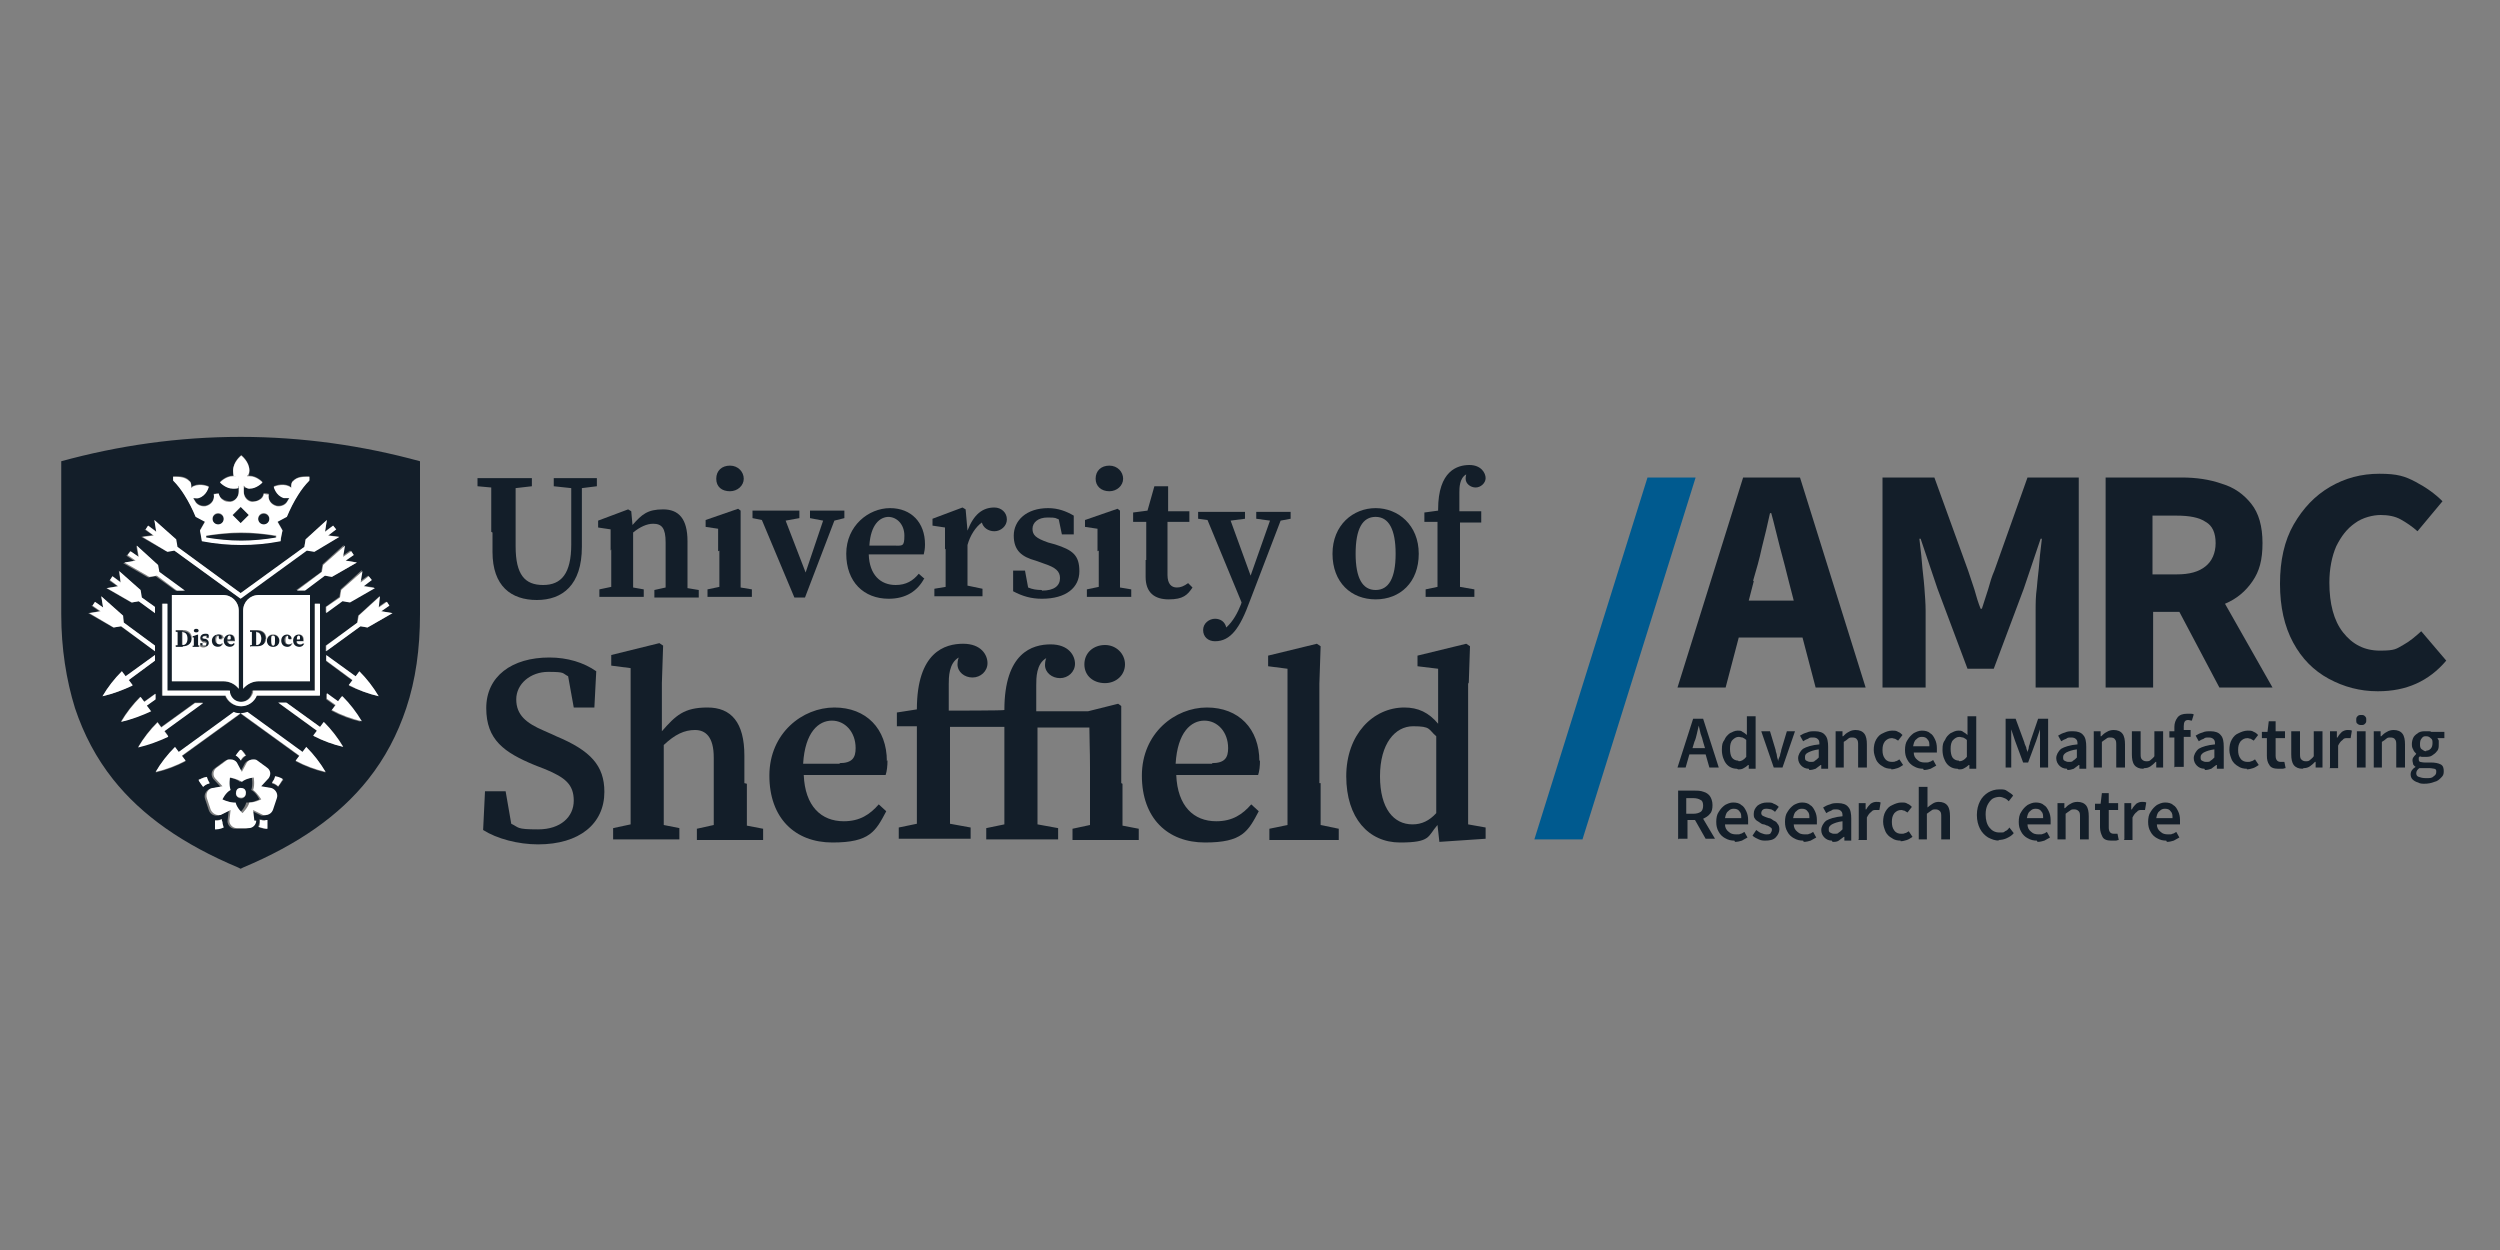 <?xml version="1.0" encoding="UTF-8"?>
<svg id="Layer_1" xmlns="http://www.w3.org/2000/svg" version="1.1" viewBox="0 0 400 200">
  <rect x="0" y="0" width="400" height="200" fill="#808080" stroke="none"/>
  <!-- Generator: Adobe Illustrator 29.0.1, SVG Export Plug-In . SVG Version: 2.1.0 Build 192)  -->
  <defs>
    <style>
      .st0 {
        fill: #fff;
      }

      .st1 {
        fill: #005a8f;
      }

      .st2 {
        fill: #131e29;
      }
    </style>
  </defs>
  <g>
    <path class="st2" d="M268.4,110l10.5-33.6h9.1l10.5,33.6h-8l-2.1-8h-10.2l-2.1,8h-7.7ZM280.6,93l-.8,3.1h7.2l-.8-3.1c-.4-1.7-.9-3.5-1.4-5.4-.5-1.9-.9-3.7-1.4-5.5h-.2c-.4,1.8-.8,3.6-1.3,5.5-.4,1.9-.9,3.6-1.4,5.3Z"/>
    <path class="st2" d="M301.2,110v-33.6h8.3l5.4,14.9c.3,1,.7,2,1,3,.3,1.1.6,2.1,1,3.1h.2c.3-1,.7-2.1,1-3.1.3-1.1.6-2.1,1-3l5.3-14.9h8.2v33.6h-6.9v-12.3c0-1.1,0-2.3.2-3.7.1-1.4.3-2.7.4-4.1s.3-2.6.4-3.7h-.2l-2.7,8-4.8,12.8h-4.2l-4.8-12.8-2.7-8h-.2c.1,1.1.3,2.3.4,3.7s.3,2.7.4,4.1c.1,1.4.2,2.6.2,3.7v12.3s-6.8,0-6.8,0Z"/>
    <path class="st2" d="M336.9,110v-33.6h12.1c2.4,0,4.5.3,6.5,1,2,.6,3.5,1.7,4.7,3.2,1.2,1.5,1.8,3.6,1.8,6.3s-.5,4.5-1.6,6.1c-1.1,1.6-2.5,2.8-4.4,3.6l7.6,13.4h-8.5l-6.4-12.1h-4.2v12.1h-7.6ZM344.4,91.9h3.9c2,0,3.5-.4,4.6-1.3,1-.8,1.6-2.1,1.6-3.7s-.5-2.8-1.6-3.4c-1-.7-2.6-1-4.6-1h-3.9v9.4Z"/>
    <path class="st2" d="M380.4,110.6c-2.8,0-5.4-.7-7.8-2-2.4-1.3-4.3-3.2-5.7-5.8-1.4-2.6-2.1-5.7-2.1-9.4s.7-6.9,2.2-9.5c1.5-2.6,3.4-4.6,5.8-6,2.4-1.4,5-2.1,7.9-2.1s4.1.4,5.8,1.3c1.7.9,3.1,1.9,4.3,3.1l-4,4.8c-.9-.8-1.8-1.4-2.7-1.9-.9-.5-2-.7-3.2-.7s-2.9.4-4.1,1.3c-1.3.9-2.2,2.1-3,3.7-.7,1.6-1.1,3.6-1.1,5.8,0,3.4.7,6.1,2.2,8,1.5,1.9,3.4,2.9,5.9,2.9s2.6-.3,3.7-.9c1.1-.6,2-1.4,2.9-2.2l4,4.7c-2.8,3.3-6.4,4.9-10.9,4.9Z"/>
  </g>
  <g>
    <path class="st2" d="M268.4,122.8l2.5-7.8h1.6l2.5,7.8h-1.5l-.6-2.1h-2.6l-.6,2.1s-1.4,0-1.4,0ZM271.1,118.7l-.3,1h2l-.3-1c-.1-.4-.2-.8-.4-1.3-.1-.4-.2-.9-.3-1.3h0c-.1.4-.2.9-.3,1.3-.1.4-.2.9-.4,1.3Z"/>
    <path class="st2" d="M277.9,123c-.7,0-1.3-.3-1.7-.8-.4-.5-.7-1.3-.7-2.2s.1-1.2.4-1.6c.2-.5.5-.8.9-1.1.4-.2.8-.4,1.2-.4s.6,0,.8.2c.2.1.5.3.7.5v-.9s0-2.1,0-2.1h1.4v8.4h-1.1v-.6h-.1c-.2.2-.5.4-.7.5-.3.2-.6.2-.9.2ZM278.2,121.8c.4,0,.8-.2,1.2-.7v-2.7c-.2-.2-.4-.3-.6-.4-.2,0-.4-.1-.6-.1-.4,0-.7.2-1,.5-.3.3-.4.8-.4,1.4s.1,1.1.3,1.4c.2.3.6.5,1,.5Z"/>
    <path class="st2" d="M283.8,122.8l-2-5.8h1.4l.9,3c0,.3.2.6.2.9,0,.3.2.6.2.9h0c0-.3.2-.6.3-.9,0-.3.2-.6.2-.9l.9-3h1.3l-2,5.8h-1.6Z"/>
    <path class="st2" d="M289.4,123c-.5,0-.9-.2-1.2-.5-.3-.3-.5-.7-.5-1.2s.3-1.1.8-1.5c.5-.3,1.4-.6,2.6-.7,0-.3,0-.6-.2-.8-.2-.2-.4-.3-.8-.3s-.6,0-.8.2c-.3.1-.5.2-.8.4l-.5-.9c.3-.2.7-.4,1.1-.5.4-.2.8-.2,1.3-.2.7,0,1.3.2,1.6.6.4.4.5,1.1.5,1.9v3.5h-1.1v-.6h-.1c-.3.2-.5.4-.8.6-.3.1-.6.2-1,.2ZM289.8,121.9c.2,0,.5,0,.6-.2.2-.1.4-.3.6-.5v-1.3c-.8.1-1.3.3-1.7.5s-.5.4-.5.7,0,.5.2.6c.2.1.4.2.6.2Z"/>
    <path class="st2" d="M293.7,122.8v-5.8h1.1v.8h.1c.3-.3.5-.5.9-.7.3-.2.7-.3,1.1-.3.6,0,1.1.2,1.4.6.3.4.4,1,.4,1.7v3.7h-1.4v-3.5c0-.5,0-.8-.2-1-.1-.2-.4-.3-.7-.3s-.5,0-.7.2-.4.3-.7.5v4.1h-1.4Z"/>
    <path class="st2" d="M302.6,123c-.5,0-1-.1-1.4-.4-.4-.2-.8-.6-1-1-.2-.5-.4-1-.4-1.6s.1-1.2.4-1.7c.3-.5.6-.8,1.1-1,.4-.2.9-.4,1.4-.4s.7,0,1,.2c.3.1.5.3.7.5l-.7.9c-.2-.1-.3-.2-.5-.3-.2,0-.3-.1-.5-.1-.5,0-.8.2-1.1.5-.3.4-.4.8-.4,1.4s.1,1,.4,1.4c.3.4.7.5,1.1.5s.4,0,.6-.1c.2,0,.4-.2.6-.3l.6.9c-.3.2-.6.4-.9.5-.3.1-.7.2-1,.2Z"/>
    <path class="st2" d="M307.7,123c-.5,0-1-.1-1.5-.4-.4-.2-.8-.6-1-1-.3-.5-.4-1-.4-1.6s.1-1.2.4-1.6c.3-.5.6-.8,1-1.1.4-.2.8-.4,1.3-.4s1,.1,1.3.4c.4.2.6.6.8,1,.2.4.3.9.3,1.4s0,.5,0,.7h-3.7c0,.5.2.9.6,1.2.3.3.7.4,1.2.4s.5,0,.7-.1c.2,0,.4-.2.6-.3l.5.9c-.3.2-.6.3-.9.5-.3.1-.7.2-1.1.2ZM306.1,119.4h2.6c0-.5,0-.8-.3-1.1-.2-.3-.5-.4-.9-.4s-.6.1-.9.4c-.3.2-.4.6-.5,1.1Z"/>
    <path class="st2" d="M313.2,123c-.7,0-1.3-.3-1.7-.8-.4-.5-.7-1.3-.7-2.2s.1-1.2.4-1.6c.2-.5.5-.8.9-1.1.4-.2.8-.4,1.2-.4s.6,0,.8.2c.2.1.5.3.7.5v-.9s0-2.1,0-2.1h1.4v8.4h-1.1v-.6h-.1c-.2.2-.5.4-.7.5-.3.2-.6.2-.9.2ZM313.5,121.8c.4,0,.8-.2,1.2-.7v-2.7c-.2-.2-.4-.3-.6-.4-.2,0-.4-.1-.6-.1-.4,0-.7.2-1,.5-.3.3-.4.8-.4,1.4s.1,1.1.3,1.4c.2.3.6.5,1,.5Z"/>
    <path class="st2" d="M320.9,122.8v-7.8h1.6l1.4,3.8c0,.2.2.5.3.8,0,.3.2.5.2.8h0c0-.3.2-.5.2-.8,0-.3.2-.5.2-.8l1.3-3.8h1.6v7.8h-1.3v-3.6c0-.2,0-.5,0-.8,0-.3,0-.6,0-.9,0-.3,0-.6,0-.8h0l-.6,1.8-1.3,3.5h-.8l-1.3-3.5-.6-1.8h0c0,.2,0,.5,0,.8,0,.3,0,.6,0,.9,0,.3,0,.6,0,.8v3.6s-1.2,0-1.2,0Z"/>
    <path class="st2" d="M330.7,123c-.5,0-.9-.2-1.2-.5-.3-.3-.5-.7-.5-1.2s.3-1.1.8-1.5c.5-.3,1.4-.6,2.6-.7,0-.3,0-.6-.2-.8-.2-.2-.4-.3-.8-.3s-.6,0-.8.2c-.3.1-.5.2-.8.4l-.5-.9c.3-.2.7-.4,1.1-.5.4-.2.8-.2,1.3-.2.7,0,1.3.2,1.6.6.4.4.5,1.1.5,1.9v3.5h-1.1v-.6h-.1c-.3.2-.5.4-.8.6-.3.1-.6.2-1,.2ZM331.1,121.9c.2,0,.5,0,.6-.2.2-.1.4-.3.6-.5v-1.3c-.8.1-1.3.3-1.7.5-.3.2-.5.4-.5.7s0,.5.2.6c.2.1.4.2.6.2Z"/>
    <path class="st2" d="M335,122.8v-5.8h1.1v.8h.1c.3-.3.5-.5.9-.7.3-.2.7-.3,1.1-.3.6,0,1.1.2,1.4.6.3.4.4,1,.4,1.7v3.7h-1.4v-3.5c0-.5,0-.8-.2-1-.1-.2-.4-.3-.7-.3s-.5,0-.7.2c-.2.1-.4.3-.7.5v4.1h-1.4Z"/>
    <path class="st2" d="M342.9,123c-.6,0-1.1-.2-1.4-.6-.3-.4-.4-1-.4-1.7v-3.7h1.4v3.5c0,.5,0,.8.2,1s.4.3.7.3.5,0,.7-.2.4-.3.6-.6v-4h1.4v5.8h-1.1v-.9h-.1c-.3.3-.5.5-.8.7-.3.2-.6.3-1,.3Z"/>
    <path class="st2" d="M347.9,122.8v-4.8h-.8v-1h.8v-.7c0-.6.2-1.1.5-1.5.3-.4.8-.6,1.5-.6s.4,0,.6,0c.2,0,.3,0,.5.1l-.3,1c-.2,0-.4-.1-.6-.1-.5,0-.7.3-.7,1v.6h1.1v1.1h-1.1v4.8h-1.4Z"/>
    <path class="st2" d="M352.7,123c-.5,0-.9-.2-1.2-.5-.3-.3-.5-.7-.5-1.2s.3-1.1.8-1.5c.5-.3,1.4-.6,2.6-.7,0-.3,0-.6-.2-.8-.2-.2-.4-.3-.8-.3s-.6,0-.8.2c-.3.1-.5.2-.8.4l-.5-.9c.3-.2.7-.4,1.1-.5.4-.2.8-.2,1.3-.2.7,0,1.3.2,1.6.6.4.4.5,1.1.5,1.9v3.5h-1.1v-.6h-.1c-.3.2-.5.4-.8.6-.3.1-.6.2-1,.2ZM353.1,121.9c.2,0,.5,0,.6-.2.2-.1.4-.3.6-.5v-1.3c-.8.1-1.3.3-1.7.5-.3.2-.5.4-.5.7s0,.5.2.6c.2.1.4.2.6.2Z"/>
    <path class="st2" d="M359.5,123c-.5,0-1-.1-1.4-.4-.4-.2-.8-.6-1-1-.2-.5-.4-1-.4-1.6s.1-1.2.4-1.7c.3-.5.6-.8,1.1-1,.4-.2.9-.4,1.4-.4s.7,0,1,.2c.3.1.5.3.7.5l-.7.9c-.2-.1-.3-.2-.5-.3-.2,0-.3-.1-.5-.1-.5,0-.8.2-1.1.5-.3.4-.4.8-.4,1.4s.1,1,.4,1.4c.3.4.7.5,1.1.5s.4,0,.6-.1c.2,0,.4-.2.6-.3l.6.9c-.3.2-.6.4-.9.5-.3.1-.7.2-1,.2Z"/>
    <path class="st2" d="M364.5,123c-.7,0-1.2-.2-1.4-.6-.3-.4-.4-.9-.4-1.5v-2.8h-.8v-1h.9c0,0,.2-1.7.2-1.7h1.1v1.6h1.5v1.1h-1.5v2.8c0,.7.3,1,.8,1s.2,0,.3,0c.1,0,.2,0,.3,0l.2,1c-.2,0-.3.1-.5.1-.2,0-.4,0-.6,0Z"/>
    <path class="st2" d="M368.4,123c-.6,0-1.1-.2-1.4-.6-.3-.4-.4-1-.4-1.7v-3.7h1.4v3.5c0,.5,0,.8.2,1s.4.3.7.3.5,0,.7-.2.4-.3.6-.6v-4h1.4v5.8h-1.1v-.9h-.1c-.3.3-.5.5-.8.7-.3.2-.6.3-1,.3Z"/>
    <path class="st2" d="M372.8,122.8v-5.8h1.1v1h.1c.2-.4.5-.7.7-.9.3-.2.6-.3.9-.3s.5,0,.7.1l-.2,1.2c-.1,0-.2,0-.3,0s-.2,0-.3,0c-.2,0-.5,0-.7.3-.3.2-.5.5-.7.9v3.6h-1.4Z"/>
    <path class="st2" d="M377.8,116c-.2,0-.4,0-.6-.2-.2-.1-.2-.3-.2-.6s0-.4.2-.6.3-.2.6-.2.4,0,.6.2.2.3.2.6,0,.4-.2.6-.3.2-.6.2ZM377.1,122.8v-5.8h1.4v5.8h-1.4Z"/>
    <path class="st2" d="M379.8,122.8v-5.8h1.1v.8h.1c.3-.3.5-.5.9-.7.3-.2.7-.3,1.1-.3.6,0,1.1.2,1.4.6.3.4.4,1,.4,1.7v3.7h-1.4v-3.5c0-.5,0-.8-.2-1-.1-.2-.4-.3-.7-.3s-.5,0-.7.2-.4.3-.7.5v4.1h-1.4Z"/>
    <path class="st2" d="M388.1,125.4c-.5,0-.9,0-1.2-.2-.4-.1-.7-.3-.9-.5-.2-.2-.3-.5-.3-.8,0-.5.3-.9.8-1.2h0c-.2-.1-.3-.3-.4-.4,0-.2-.1-.4-.1-.6s0-.4.2-.6c.1-.2.3-.3.4-.5h0c-.2-.2-.4-.4-.5-.7-.2-.3-.2-.6-.2-.9s.1-.8.3-1.1c.2-.3.5-.5.8-.7.4-.2.7-.2,1.1-.2s.3,0,.5,0c.1,0,.3,0,.4.1h2.1v1h-1.1c0,.1.2.3.2.4,0,.2,0,.4,0,.6,0,.4,0,.8-.3,1.1-.2.3-.5.5-.8.7s-.7.2-1.1.2-.3,0-.4,0c-.1,0-.3,0-.4-.1,0,0-.2.2-.2.2,0,0,0,.2,0,.3s0,.3.2.4c.1,0,.4.1.7.1h1c.7,0,1.2.1,1.6.3.4.2.5.6.5,1.1s-.1.7-.4,1c-.3.3-.6.6-1.1.7-.5.2-1,.3-1.7.3ZM388.3,124.5c.5,0,.8,0,1.1-.3.3-.2.4-.4.4-.7s0-.4-.3-.5c-.2,0-.4-.1-.8-.1h-.8c-.3,0-.6,0-.8,0-.3.2-.5.5-.5.8s.1.5.4.6c.3.1.6.2,1.1.2ZM388.2,120.1c.3,0,.5-.1.7-.3.2-.2.3-.5.3-.9s0-.6-.3-.8c-.2-.2-.4-.3-.7-.3s-.5,0-.7.3c-.2.2-.3.5-.3.9s0,.7.3.9.4.3.7.3Z"/>
    <path class="st2" d="M268.5,134.3v-7.8h2.6c.5,0,1,0,1.5.2.4.1.8.4,1,.7.2.3.4.8.4,1.4s-.1,1.1-.4,1.4c-.3.4-.7.6-1.1.8l1.9,3.2h-1.5l-1.7-3h-1.2v3h-1.4ZM269.8,130.2h1.1c.5,0,.9-.1,1.2-.3.3-.2.4-.6.4-1s-.1-.8-.4-.9c-.3-.2-.7-.3-1.2-.3h-1.1v2.5Z"/>
    <path class="st2" d="M277.5,134.5c-.5,0-1-.1-1.5-.4-.4-.2-.8-.6-1-1-.3-.5-.4-1-.4-1.6s.1-1.2.4-1.6c.3-.5.6-.8,1-1.1.4-.2.8-.4,1.3-.4s1,.1,1.3.4c.4.2.6.6.8,1,.2.4.3.9.3,1.4s0,.5,0,.7h-3.7c0,.5.2.9.6,1.2.3.3.7.4,1.2.4s.5,0,.7-.1c.2,0,.4-.2.6-.3l.5.9c-.3.2-.6.3-.9.5-.3.1-.7.2-1.1.2ZM276,130.9h2.6c0-.5,0-.8-.3-1.1-.2-.3-.5-.4-.9-.4s-.6.1-.9.4c-.3.2-.4.6-.5,1.1Z"/>
    <path class="st2" d="M282.6,134.5c-.4,0-.8,0-1.2-.2-.4-.2-.7-.3-1-.6l.6-.9c.3.2.5.4.8.5.3.1.5.2.8.2s.6,0,.7-.2.2-.3.2-.5,0-.3-.2-.4c-.1-.1-.3-.2-.5-.3-.2,0-.4-.2-.6-.2-.3,0-.5-.2-.8-.4-.2-.1-.5-.3-.6-.5-.2-.2-.2-.5-.2-.8,0-.5.2-.9.6-1.3.4-.3.9-.5,1.5-.5s.8,0,1.1.2c.3.1.6.3.8.5l-.6.8c-.2-.2-.4-.3-.6-.4-.2,0-.4-.1-.7-.1s-.5,0-.7.2c-.1.1-.2.3-.2.5s.1.4.4.5c.2.1.5.2.8.3.3,0,.5.2.8.4.3.1.5.3.6.5.2.2.3.5.3.9s-.2.9-.6,1.3c-.4.4-1,.5-1.7.5Z"/>
    <path class="st2" d="M288.5,134.5c-.5,0-1-.1-1.5-.4-.4-.2-.8-.6-1-1-.3-.5-.4-1-.4-1.6s.1-1.2.4-1.6c.3-.5.6-.8,1-1.1.4-.2.8-.4,1.3-.4s1,.1,1.3.4c.4.2.6.6.8,1,.2.4.3.9.3,1.4s0,.5,0,.7h-3.7c0,.5.2.9.6,1.2.3.3.7.4,1.2.4s.5,0,.7-.1c.2,0,.4-.2.6-.3l.5.9c-.3.2-.6.3-.9.5-.3.1-.7.2-1.1.2ZM286.9,130.9h2.6c0-.5,0-.8-.3-1.1-.2-.3-.5-.4-.9-.4s-.6.1-.9.4c-.3.2-.4.6-.5,1.1Z"/>
    <path class="st2" d="M293.1,134.5c-.5,0-.9-.2-1.2-.5-.3-.3-.5-.7-.5-1.2s.3-1.1.8-1.5c.5-.3,1.4-.6,2.6-.7,0-.3,0-.6-.2-.8s-.4-.3-.8-.3-.6,0-.8.2c-.3.1-.5.2-.8.4l-.5-.9c.3-.2.7-.4,1.1-.5.4-.2.8-.2,1.3-.2.7,0,1.3.2,1.6.6.4.4.5,1.1.5,1.9v3.5h-1.1v-.6h-.1c-.3.2-.5.4-.8.6-.3.2-.6.2-1,.2ZM293.6,133.4c.2,0,.5,0,.6-.2.2-.1.4-.3.6-.5v-1.3c-.8.1-1.3.3-1.7.5-.3.2-.5.4-.5.7s0,.5.2.6c.2.1.4.2.6.2Z"/>
    <path class="st2" d="M297.4,134.3v-5.8h1.1v1h.1c.2-.4.5-.7.7-.9.3-.2.6-.3.9-.3s.5,0,.7.1l-.2,1.2c-.1,0-.2,0-.3,0s-.2,0-.3,0c-.2,0-.5,0-.7.3-.3.2-.5.5-.7.9v3.6h-1.4Z"/>
    <path class="st2" d="M304.1,134.5c-.5,0-1-.1-1.4-.4-.4-.2-.8-.6-1-1-.2-.5-.4-1-.4-1.6s.1-1.2.4-1.7c.3-.5.6-.8,1.1-1,.4-.2.9-.4,1.4-.4s.7,0,1,.2c.3.1.5.3.7.5l-.7.9c-.2-.1-.3-.2-.5-.3-.2,0-.3-.1-.5-.1-.5,0-.8.2-1.1.5-.3.4-.4.8-.4,1.4s.1,1,.4,1.4c.3.4.7.5,1.1.5s.4,0,.6-.1c.2,0,.4-.2.6-.3l.6.9c-.3.2-.6.4-.9.5-.3.1-.7.2-1,.2Z"/>
    <path class="st2" d="M307,134.3v-8.4h1.4v3.3c.2-.2.5-.4.8-.6.3-.2.6-.3,1-.3.6,0,1.1.2,1.4.6.3.4.4,1,.4,1.7v3.7h-1.4v-3.5c0-.5,0-.8-.2-1s-.4-.3-.7-.3-.5,0-.7.2c-.2.1-.4.3-.7.5v4.1h-1.4Z"/>
    <path class="st2" d="M319.9,134.5c-.7,0-1.2-.2-1.8-.5-.5-.3-1-.8-1.3-1.4-.3-.6-.5-1.3-.5-2.2s.2-1.6.5-2.2c.3-.6.8-1.1,1.3-1.4.5-.3,1.1-.5,1.8-.5s.9,0,1.3.3.7.4.9.7l-.7.9c-.2-.2-.4-.4-.7-.5-.2-.1-.5-.2-.8-.2s-.8.1-1.1.3c-.3.2-.6.6-.8,1-.2.4-.3.9-.3,1.5,0,.9.2,1.6.6,2.1.4.5.9.8,1.6.8s.7,0,.9-.2c.3-.1.5-.3.7-.6l.7.9c-.3.4-.7.6-1.1.8-.4.2-.9.3-1.4.3Z"/>
    <path class="st2" d="M325.9,134.5c-.5,0-1-.1-1.5-.4-.4-.2-.8-.6-1-1-.3-.5-.4-1-.4-1.6s.1-1.2.4-1.6c.3-.5.6-.8,1-1.1.4-.2.8-.4,1.3-.4s1,.1,1.3.4c.4.2.6.6.8,1,.2.4.3.9.3,1.4s0,.5,0,.7h-3.7c0,.5.2.9.6,1.2.3.3.7.4,1.2.4s.5,0,.7-.1c.2,0,.4-.2.6-.3l.5.9c-.3.2-.6.3-.9.5-.3.1-.7.2-1.1.2ZM324.3,130.9h2.6c0-.5,0-.8-.3-1.1-.2-.3-.5-.4-.9-.4s-.6.1-.9.4c-.3.2-.4.6-.5,1.1Z"/>
    <path class="st2" d="M329.2,134.3v-5.8h1.1v.8h.1c.3-.3.5-.5.9-.7.3-.2.7-.3,1.1-.3.6,0,1.1.2,1.4.6.3.4.4,1,.4,1.7v3.7h-1.4v-3.5c0-.5,0-.8-.2-1s-.4-.3-.7-.3-.5,0-.7.2c-.2.1-.4.3-.7.5v4.1h-1.4Z"/>
    <path class="st2" d="M337.8,134.5c-.7,0-1.2-.2-1.4-.6s-.4-.9-.4-1.5v-2.8h-.8v-1h.9c0,0,.2-1.7.2-1.7h1.1v1.6h1.5v1.1h-1.5v2.8c0,.7.3,1,.8,1s.2,0,.3,0,.2,0,.3,0l.2,1c-.2,0-.3.1-.5.1-.2,0-.4,0-.6,0Z"/>
    <path class="st2" d="M339.9,134.3v-5.8h1.1v1h.1c.2-.4.5-.7.7-.9.3-.2.6-.3.9-.3s.5,0,.7.1l-.2,1.2c-.1,0-.2,0-.3,0s-.2,0-.3,0c-.2,0-.5,0-.7.3-.3.2-.5.5-.7.9v3.6h-1.4Z"/>
    <path class="st2" d="M346.6,134.5c-.5,0-1-.1-1.5-.4-.4-.2-.8-.6-1-1-.3-.5-.4-1-.4-1.6s.1-1.2.4-1.6c.3-.5.6-.8,1-1.1.4-.2.8-.4,1.3-.4s1,.1,1.3.4c.4.2.6.6.8,1,.2.4.3.9.3,1.4s0,.5,0,.7h-3.7c0,.5.2.9.6,1.2.3.3.7.4,1.2.4s.5,0,.7-.1c.2,0,.4-.2.6-.3l.5.9c-.3.2-.6.3-.9.5-.3.1-.7.2-1.1.2ZM345,130.9h2.6c0-.5,0-.8-.3-1.1-.2-.3-.5-.4-.9-.4s-.6.1-.9.4c-.3.2-.4.6-.5,1.1Z"/>
  </g>
  <polygon class="st1" points="271.3 76.4 263.6 76.4 245.5 134.3 253.2 134.3 271.3 76.4"/>
  <path class="st2" d="M45.8,103.6c.4,0,.7-.2.8-.5h0s-.2-.2-.2-.2h0c-.1.2-.3.2-.4.2-.3,0-.5-.3-.5-.7s.2-.7.4-.7,0,0,0,0v.2c0,.3.2.4.4.4s.2,0,.3-.2h0c0-.4-.4-.6-.8-.6-.6,0-1.1.4-1.1,1,0,.5.3,1,1,1Z"/>
  <path class="st2" d="M34.8,101.5c-.6,0-1.1.4-1.1,1s.3,1,1,1,.7-.2.8-.5h0s-.2-.2-.2-.2h0c-.1.2-.3.2-.4.2-.3,0-.5-.3-.5-.7s.2-.7.4-.7,0,0,0,0v.2c0,.3.2.4.4.4s.2,0,.3-.2h0s0,0,0,0c0-.3-.3-.6-.8-.6Z"/>
  <path class="st2" d="M33.1,102.2h-.2c-.3-.1-.3-.2-.3-.3,0-.2.2-.2.3-.2s.1,0,.2,0v.3h.4v-.5s0,0,0,0c-.2-.1-.4-.2-.6-.2-.5,0-.8.3-.8.7s.2.5.5.6h.2c.3.1.3.2.3.3s-.1.2-.3.2-.2,0-.3,0v-.4h-.4v.5s0,0,0,0c.2.1.4.2.7.2.6,0,.9-.3.9-.7,0-.3-.2-.5-.5-.6Z"/>
  <path class="st2" d="M38.5,86.6c1.9,0,3.8-.2,5.6-.5,0-.1,0-.2,0-.3-1.9-.4-3.8-.5-5.7-.5s-3.8.2-5.7.5c0,.1,0,.2,0,.3,1.8.3,3.7.5,5.6.5Z"/>
  <path class="st2" d="M58.9,124.7c2.7-3.4,4.7-7.2,6.1-11.4,1.5-4.5,2.2-9.5,2.2-15v-24.5c-9.1-2.5-18.8-3.9-28.7-3.9h0c-10,0-19.6,1.4-28.7,3.9v24.5c0,5.4.8,10.5,2.2,15,1.4,4.2,3.4,8,6.1,11.4,4.6,5.8,11.2,10.4,20,14.1l.4.2h0l.4-.2c8.8-3.7,15.4-8.3,20-14.1ZM42.7,132.4v.2s-.2,0-.2,0c0,0-.6,0-1.2-.3.1-.3.2-.6.2-.9h0c0,0,0-.1,0-.1v-.2s.1,0,.1,0h0s0,0,0,0c.2,0,.4.1.6.1s.2,0,.3,0c0,.6,0,1.2,0,1.2ZM45.2,124.9s-.3.5-.7,1c-.2-.2-.5-.4-.8-.5h0s0,0,0,0h-.2s.1-.2.1-.2h0s0,0,0,0c.2-.3.3-.6.4-.9.6.1,1.1.4,1.1.4h.2c0,0,0,.2,0,.2ZM55,119.5c-1.7-.4-3.3-1-4.8-1.7h0s.6-.8.6-.8l-6.2-4.5h1.3l5.4,3.9.6-.8h0c1.2,1.2,2.3,2.6,3.1,4h0s0,0,0,0ZM36.6,110.5v.3c.3.9,1,1.5,1.9,1.5s1.6-.6,1.8-1.5v-.3h10v-13.9s.8,0,.8,0v14.7h-10.1c-.4,1-1.4,1.7-2.5,1.7s-2.1-.7-2.5-1.7h-10.1v-14.7h.8v13.9s9.9,0,9.9,0ZM27.5,109v-13.8h8.2c1.4,0,2.5,1.1,2.5,2.5v12.5c-.6-.7-1.5-1.2-2.5-1.2h-8.2ZM38.9,110.2v-12.5c0-1.4,1.1-2.5,2.5-2.5h8.2v13.8h-8.2c-1,0-1.9.4-2.5,1.2ZM57.8,115.5c-1.7-.4-3.3-1-4.8-1.8h0s.6-.8.6-.8l-1.4-1v-.9l1.8,1.3.6-.8h0c1.2,1.2,2.3,2.6,3.1,4h0s0,0,0,0ZM60.6,111.4c-1.7-.4-3.3-1-4.8-1.7h0s.6-.8.6-.8l-4.2-3.1v-.9l4.7,3.4.6-.8h0c1.2,1.2,2.3,2.6,3.1,4h0s0,0,0,0ZM61.9,96.3l.4.6-1.3.9,1.8.3-4,2.3-1.2-.2-5.5,4v-.9l5-3.6.2-1.2,3.4-3.1-.3,1.8,1.3-.9ZM59,92.2l.4.6-1.3.9,1.8.3-4,2.3-1.2-.2-2.6,1.9v-.9l2.2-1.6.2-1.2,3.4-3.1-.3,1.8,1.3-.9ZM56.2,88.2l.4.6-1.3.9,1.8.3-4,2.3-1.2-.2-3.2,2.3h-1.3l4-2.9.2-1.2,3.4-3.1-.3,1.8,1.3-.9ZM27.7,76.2s.2,0,.4,0c0,0,0,0,0,0,.6,0,1.6,0,2.2.7.3.2.3.6.3.9,0,0,0,0,0,0,0,0,0,0,0,0,0,0,0,0,0,0,0,0,0,0,0,0h0c0,0,0,.1,0,.2,0-.1.2-.2.4-.3,1.1-.5,2.4.1,2.4.1,0,0-.3,1.4-1.6,1.8-.3,0-.6,0-.9,0l.3.5c.3.6,1,.9,1.7.8.9-.2,1.5-1,1.3-1.9h.4c0,0,.4-.1.4-.1,0,.4.3.8.7,1,.4.2.8.3,1.2.3.8-.1,1.3-.8,1.3-1.6v-1c-.2.2-.5.5-.9.5-1.2,0-2.1-1-2.1-1,0,0,.9-1,2.1-1s.3,0,.4,0c-.2-.2-.4-.5-.4-.9,0-1.4,1.3-2.4,1.3-2.4,0,0,1.3,1,1.3,2.4s-.2.7-.4.9c.1,0,.3,0,.4,0,1.2,0,2.1,1,2.1,1,0,0-.9,1-2.1,1s-.7-.2-.9-.5v1c0,.8.6,1.5,1.3,1.6.4,0,.9,0,1.2-.3.4-.2.6-.6.7-1h.4c0,0,.4.1.4.1-.2.9.4,1.7,1.3,1.9.7.1,1.4-.2,1.7-.8l.3-.5c-.3,0-.6.1-.9,0-1.3-.4-1.6-1.8-1.6-1.8,0,0,1.2-.6,2.4-.1.1,0,.3.2.4.3,0,0,0-.1,0-.2h0s0,0,0,0c0,0,0,0,0,0,0,0,0,0,0,0,0,0,0,0,0,0,0-.3,0-.7.3-.9.7-.7,1.7-.7,2.2-.7h0c.2,0,.4,0,.4,0,0,0,0,.3,0,.6-.7.7-1.3,1.5-1.8,2.3-.7,1.1-1.3,2.3-1.8,3.5l-1.5.8.8,1.4c-.1.6-.2,1.2-.3,1.7h0s0,0,0,0c-2.1.4-4.2.6-6.3.6h0c-2.1,0-4.2-.2-6.3-.6,0,0,0,0,0,0h0c0-.6-.2-1.2-.3-1.7l.8-1.4-1.5-.8c-.5-1.2-1.1-2.4-1.8-3.5-.5-.8-1.1-1.6-1.8-2.3,0-.4,0-.6,0-.6ZM23.3,84.7l.4-.6,1.3.9-.3-1.8,3.4,3.1.2,1.2,10.2,7.4,10.2-7.4.2-1.2,3.4-3.1-.3,1.8,1.3-.9.4.6-1.3.9,1.8.3-4,2.3-1.2-.2-10.6,7.7-10.6-7.7-1.2.2-4-2.3,1.8-.3-1.3-.9ZM20.4,88.8l.4-.6,1.3.9-.3-1.8,3.4,3.1.2,1.2,4,2.9h-1.3l-3.2-2.3-1.2.2-4-2.3,1.8-.3-1.3-.9ZM17.6,92.8l.4-.6,1.3.9-.3-1.8,3.4,3.1.2,1.2,2.2,1.6v.9l-2.6-1.9-1.2.2-4-2.3,1.8-.3-1.3-.9ZM14.8,96.9l.4-.6,1.3.9-.3-1.8,3.4,3.1.2,1.2,5,3.6v.9l-5.5-4-1.2.2-4-2.3,1.8-.3-1.3-.9ZM16.4,111.4h0s0,0,0,0c.9-1.5,1.9-2.8,3.1-4h0s.6.8.6.8l4.7-3.4v.9l-4.2,3.1.6.8h0c-1.5.8-3.1,1.4-4.8,1.8ZM19.3,115.5h0s0,0,0,0c.9-1.5,1.9-2.8,3.1-4h0s.6.8.6.8l1.8-1.3v.9l-1.4,1,.6.8h0c-1.5.8-3.1,1.4-4.8,1.8ZM22.1,119.5h0c.9-1.5,1.9-2.8,3.1-4h0s.6.8.6.8l5.4-3.9h1.3l-6.2,4.5.6.8h0c-1.5.8-3.1,1.4-4.8,1.8h0ZM29.7,121.8c-1.5.8-3.1,1.4-4.8,1.8h0s0,0,0,0c.9-1.5,1.9-2.8,3.1-4h0s.6.8.6.8l8.8-6.4c.3.1.7.2,1.1.2s.7,0,1.1-.2l8.8,6.4.6-.8h0c1.2,1.2,2.3,2.6,3.1,4h0s0,0,0,0c-1.7-.4-3.3-1-4.8-1.8h0s.6-.8.6-.8l-9.4-6.8-9.4,6.8.6.8h0ZM39.4,120.9c-.3.1-.5.4-.7.6h0s0,0,0,0v.2c0,0-.2-.2-.2-.2h0s0,0,0,0c-.2-.3-.4-.5-.7-.6.3-.5.7-.9.7-.9h.1c0-.1.1,0,.1,0,0,0,.4.4.7.9ZM31.9,124.9v-.2c0,0,0,0,0,0,0,0,.5-.3,1.1-.4,0,.3.2.6.4.9h0s0,0,0,0h.1c0,.1-.2.2-.2.2h0s0,0,0,0c-.3.1-.6.3-.8.5-.4-.5-.6-1-.7-1ZM34.6,132.6h-.2s0-.2,0-.2c0,0,0-.6,0-1.2.1,0,.2,0,.3,0,.2,0,.4,0,.6-.1h0s0,0,0,0h.2c0,0,0,.1,0,.1h0c0,.4,0,.8.2,1-.6.2-1.1.3-1.2.3ZM37.6,132.6c-.7,0-1.2-.6-1.2-1.2l.2-1.7-1.6.8c-.1,0-.3,0-.4,0-.5,0-1-.3-1.2-.9-.1-.4-.5-1.4-.6-1.8-.2-.6.1-1.3.8-1.6l1.7-.3-1.2-1.3c-.4-.6-.3-1.3.3-1.7.3-.2,1.2-.9,1.5-1.1.2-.2.5-.2.7-.2.4,0,.8.2,1,.5l.8,1.5.8-1.5c.2-.3.6-.5,1-.5s.5,0,.7.2c.3.2,1.2.9,1.5,1.1.6.4.7,1.2.3,1.7l-1.2,1.3,1.7.3c.6.2,1,.9.8,1.6-.1.4-.5,1.4-.6,1.8-.2.5-.7.9-1.2.9s-.3,0-.4,0l-1.6-.8.2,1.7c0,.7-.6,1.2-1.2,1.2h-1.9Z"/>
  <path class="st2" d="M47.8,103.6c.4,0,.7-.2.8-.5h0s-.2-.2-.2-.2h0c-.1.2-.3.2-.5.2-.3,0-.5-.2-.5-.5h1.1c0,0,0-.2,0-.2,0-.5-.3-.9-.8-.9s-1,.4-1,1c0,.6.4,1,1,1ZM47.8,101.7c.1,0,.2.1.2.4s0,.2-.2.2h-.3c0-.4.1-.6.3-.6Z"/>
  <path class="st2" d="M39.7,128.4c.8,0,1.8-.5,1.8-.5,0,0-.5-1.1-1.3-1.5.3-.8.1-2,.1-2,0,0-1.2.2-1.9.7-.7-.6-1.9-.7-1.9-.7,0,0-.2,1.2.1,2-.7.5-1.3,1.5-1.3,1.5,0,0,1,.5,1.8.5s0,0,.1,0c.2.8,1.1,1.7,1.1,1.7,0,0,.9-.8,1.1-1.7,0,0,0,0,.1,0ZM39.3,127.2c-.1.4-.6.7-1,.5-.4-.1-.7-.6-.5-1,.1-.4.6-.7,1-.5.4.1.7.6.5,1Z"/>
  <path class="st2" d="M37.5,102.6c0,0,0-.1,0-.2,0-.5-.3-.9-.8-.9s-1,.4-1,1,.4,1,1,1,.7-.2.8-.5h0s-.2-.2-.2-.2h0c-.1.2-.3.2-.5.2-.3,0-.5-.2-.5-.5h1.1ZM36.7,102.3h-.3c0-.4.1-.6.3-.6s.2.1.2.4c0,.2,0,.2-.2.2Z"/>
  <path class="st2" d="M42.5,102.2c0-.8-.5-1.3-1.4-1.3h-1.2v.3h.3c0,.3,0,.7,0,1h0c0,.5,0,.8,0,1.1h-.3v.3h1.1c.9,0,1.4-.5,1.4-1.3ZM41.1,103.2h-.1c0-.3,0-.6,0-1h0c0-.5,0-.8,0-1.1h.1c.4,0,.7.4.7,1,0,.6-.3,1-.7,1Z"/>
  <path class="st2" d="M31.4,101.2c.2,0,.4-.1.4-.3s-.2-.3-.4-.3-.4.1-.4.3c0,.2.2.3.4.3Z"/>
  <path class="st2" d="M42.2,84c.5,0,.9-.4.9-.9s-.4-.9-.9-.9-.9.4-.9.9c0,.5.4.9.9.9Z"/>
  <path class="st2" d="M43.7,103.6c.6,0,1-.4,1-1s-.4-1-1-1-1,.4-1,1c0,.6.4,1,1,1ZM43.7,101.7c.2,0,.3.3.3.8s0,.8-.3.8-.3,0-.3-.8,0-.8.3-.8Z"/>
  <path class="st2" d="M29.3,100.9h-1.2v.3h.3c0,.3,0,.7,0,1h0c0,.5,0,.8,0,1.1h-.3v.3h1.1c.9,0,1.4-.5,1.4-1.3,0-.8-.5-1.3-1.4-1.3ZM29.2,103.2h-.1c0-.3,0-.6,0-1h0c0-.5,0-.8,0-1.1h.1c.4,0,.7.4.7,1,0,.6-.3,1-.7,1Z"/>
  <rect class="st2" x="37.6" y="81.5" width="1.9" height="1.9" transform="translate(-47 51.4) rotate(-45)"/>
  <path class="st2" d="M31.7,102.6v-1.1s0,0,0,0l-.9.3v.2h.2c0,.2,0,.3,0,.5v.2c0,.2,0,.4,0,.6h-.2v.3h1.1v-.2h-.2c0-.2,0-.5,0-.6Z"/>
  <path class="st2" d="M34.9,84c.5,0,.9-.4.9-.9s-.4-.9-.9-.9-.9.4-.9.9c0,.5.4.9.9.9Z"/>
  <path class="st0" d="M24.1,113.7l-.6-.8,1.4-1v-.9l-1.8,1.3-.6-.8h0c-1.2,1.2-2.3,2.6-3.1,4h0s0,0,0,0c1.7-.4,3.3-1,4.8-1.7h0Z"/>
  <polygon class="st0" points="51.7 90.4 51.5 91.5 47.5 94.5 48.8 94.5 52 92.1 53.1 92.3 57.1 90 55.3 89.7 56.6 88.8 56.2 88.2 54.9 89.1 55.2 87.3 51.7 90.4"/>
  <path class="st0" d="M38.5,114.1h0c-.4,0-.7,0-1.1-.2l-8.8,6.4-.6-.8h0c-1.2,1.2-2.3,2.6-3.1,4h0s0,0,0,0c1.7-.4,3.3-1,4.8-1.8h0s-.6-.8-.6-.8l9.4-6.8Z"/>
  <polygon class="st0" points="57.4 98.5 57.2 99.6 52.2 103.3 52.2 104.2 57.7 100.2 58.8 100.4 62.8 98.1 61 97.8 62.3 96.9 61.9 96.3 60.6 97.2 60.8 95.4 57.4 98.5"/>
  <path class="st0" d="M26.9,117.8l-.6-.8,6.2-4.5h-1.3l-5.4,3.9-.6-.8h0c-1.2,1.2-2.3,2.6-3.1,4h0s0,0,0,0c1.7-.4,3.3-1,4.8-1.7h0Z"/>
  <polygon class="st0" points="54.6 94.4 54.4 95.6 52.2 97.1 52.2 98.1 54.8 96.2 56 96.4 60 94.1 58.2 93.8 59.5 92.8 59 92.2 57.7 93.2 58 91.4 54.6 94.4"/>
  <path class="st0" d="M29.5,79.2c.7,1.1,1.3,2.3,1.8,3.5l1.5.8-.8,1.4c.1.6.2,1.2.3,1.7h0s0,0,0,0c2.1.4,4.2.6,6.3.6h0c2.1,0,4.2-.2,6.3-.6,0,0,0,0,0,0h0c0-.6.2-1.2.3-1.7l-.8-1.4,1.5-.8c.5-1.2,1.1-2.4,1.8-3.5.5-.8,1.1-1.6,1.8-2.3,0-.4,0-.6,0-.6,0,0-.2,0-.4,0h0c-.6,0-1.6,0-2.2.7-.3.2-.3.6-.3.9,0,0,0,0,0,0,0,0,0,0,0,0,0,0,0,0,0,0,0,0,0,0,0,0h0c0,0,0,.1,0,.2,0-.1-.2-.2-.4-.3-1.1-.5-2.4.1-2.4.1,0,0,.3,1.4,1.6,1.8.3,0,.6,0,.9,0l-.3.5c-.3.6-1,.9-1.7.8-.9-.2-1.5-1-1.3-1.9h-.4c0,0-.4-.1-.4-.1,0,.4-.3.8-.7,1-.4.2-.8.3-1.2.3-.8-.1-1.3-.8-1.3-1.6v-1c.2.2.5.5.9.5,1.2,0,2.1-1,2.1-1,0,0-.9-1-2.1-1s-.3,0-.4,0c.2-.2.4-.5.4-.9,0-1.4-1.3-2.4-1.3-2.4,0,0-1.3,1-1.3,2.4s.2.7.4.9c-.1,0-.3,0-.4,0-1.2,0-2.1,1-2.1,1,0,0,.9,1,2.1,1s.7-.2.9-.5v1c0,.8-.6,1.5-1.3,1.6-.4,0-.9,0-1.2-.3-.4-.2-.6-.6-.7-1h-.4c0,0-.4.1-.4.1.2.9-.4,1.7-1.3,1.9-.7.1-1.4-.2-1.7-.8l-.3-.5c.3,0,.6.1.9,0,1.3-.4,1.6-1.8,1.6-1.8,0,0-1.2-.6-2.4-.1-.1,0-.3.2-.4.3,0,0,0-.1,0-.2h0s0,0,0,0c0,0,0,0,0,0,0,0,0,0,0,0,0,0,0,0,0,0,0-.3,0-.7-.3-.9-.7-.7-1.7-.7-2.2-.7,0,0,0,0,0,0-.2,0-.4,0-.4,0,0,0,0,.3,0,.6.7.7,1.3,1.5,1.8,2.3ZM42.2,82.1c.5,0,.9.4.9.9s-.4.9-.9.9-.9-.4-.9-.9c0-.5.4-.9.9-.9ZM38.5,81.1l1.3,1.3-1.3,1.3-1.3-1.3,1.3-1.3ZM34.9,82.1c.5,0,.9.4.9.9s-.4.9-.9.9-.9-.4-.9-.9c0-.5.4-.9.9-.9ZM38.5,85.2c1.9,0,3.8.2,5.7.5,0,.1,0,.2,0,.3-1.8.3-3.7.5-5.6.5s-3.8-.2-5.6-.5c0-.1,0-.2,0-.3,1.9-.3,3.8-.5,5.7-.5Z"/>
  <polygon class="st0" points="26.8 88.3 27.9 88.1 38.5 95.8 49.1 88.1 50.3 88.3 54.3 85.9 52.5 85.7 53.8 84.7 53.3 84.1 52 85.1 52.3 83.2 48.9 86.3 48.7 87.5 38.5 94.9 28.4 87.5 28.2 86.3 24.7 83.2 25 85.1 23.7 84.1 23.3 84.7 24.6 85.7 22.8 85.9 26.8 88.3"/>
  <path class="st0" d="M26,96.6v14.7h10.1c.4,1,1.4,1.7,2.5,1.7s2.1-.7,2.5-1.7h10.1v-14.7h-.8v13.9s-9.9,0-9.9,0v.3c-.3.9-1,1.5-1.9,1.5s-1.6-.6-1.8-1.5v-.3h-10v-13.9s-.8,0-.8,0Z"/>
  <path class="st0" d="M54.7,111.4h0s-.6.8-.6.8l-1.8-1.3v.9l1.4,1-.6.8h0c1.5.8,3.1,1.4,4.8,1.8h0s0,0,0,0c-.9-1.5-1.9-2.8-3.1-4Z"/>
  <polygon class="st0" points="23.9 92.3 25.1 92.1 28.3 94.5 29.6 94.5 25.5 91.5 25.3 90.4 21.9 87.3 22.2 89.1 20.9 88.2 20.4 88.8 21.7 89.7 19.9 90 23.9 92.3"/>
  <polygon class="st0" points="21.1 96.4 22.2 96.2 24.8 98.1 24.8 97.1 22.7 95.6 22.5 94.4 19.1 91.4 19.3 93.2 18 92.2 17.6 92.8 18.9 93.8 17.1 94.1 21.1 96.4"/>
  <path class="st0" d="M51.8,115.5h0s-.6.8-.6.8l-5.4-3.9h-1.3l6.2,4.5-.6.8h0c1.5.8,3.1,1.4,4.8,1.8h0s0,0,0,0c-.9-1.5-1.9-2.8-3.1-4Z"/>
  <polygon class="st0" points="18.2 100.4 19.4 100.2 24.8 104.2 24.8 103.3 19.8 99.6 19.7 98.5 16.2 95.4 16.5 97.2 15.2 96.3 14.8 96.9 16.1 97.8 14.3 98.1 18.2 100.4"/>
  <path class="st0" d="M38.5,114.1l9.4,6.8-.6.8h0c1.5.8,3.1,1.4,4.8,1.8h0s0,0,0,0c-.9-1.5-1.9-2.8-3.1-4h0s-.6.8-.6.8l-8.8-6.4c-.3.1-.7.2-1.1.2,0,0,0,0,0,0h0Z"/>
  <polygon class="st0" points="38.5 114.1 38.5 114.1 38.5 114.1 38.5 114.1 38.5 114.1"/>
  <path class="st0" d="M21.2,109.6l-.6-.8,4.2-3.1v-.9l-4.7,3.4-.6-.8h0c-1.2,1.2-2.3,2.6-3.1,4h0s0,0,0,0c1.7-.4,3.3-1,4.8-1.7h0Z"/>
  <path class="st0" d="M57.5,107.4h0s-.6.8-.6.8l-4.7-3.4v.9l4.2,3.1-.6.8h0c1.5.8,3.1,1.4,4.8,1.8h0s0,0,0,0c-.9-1.5-1.9-2.8-3.1-4Z"/>
  <path class="st0" d="M40.7,131.3l-.2-1.7,1.6.8c.1,0,.3,0,.4,0,.5,0,1-.3,1.2-.9.1-.4.5-1.4.6-1.8.2-.6-.1-1.3-.8-1.6l-1.7-.3,1.2-1.3c.4-.6.3-1.3-.3-1.7-.3-.2-1.2-.9-1.5-1.1-.2-.2-.5-.2-.7-.2-.4,0-.8.2-1,.5l-.8,1.5-.8-1.5c-.2-.3-.6-.5-1-.5s-.5,0-.7.2c-.3.2-1.2.9-1.5,1.1-.6.4-.7,1.2-.3,1.7l1.2,1.3-1.7.3c-.7.2-1,.9-.8,1.6.1.4.5,1.4.6,1.8.2.5.7.9,1.2.9s.3,0,.4,0l1.6-.8-.2,1.7c0,.7.6,1.2,1.2,1.2h1.9c.7,0,1.2-.6,1.2-1.2ZM37.5,128.4s0,0-.1,0c-.8,0-1.8-.5-1.8-.5,0,0,.5-1.1,1.3-1.5-.3-.8-.1-2-.1-2,0,0,1.2.2,1.9.7.7-.6,1.9-.7,1.9-.7,0,0,.2,1.2-.1,2,.7.5,1.3,1.5,1.3,1.5,0,0-1,.5-1.8.5s0,0-.1,0c-.2.8-1.1,1.7-1.1,1.7,0,0-.9-.8-1.1-1.7Z"/>
  <path class="st0" d="M38.8,126.1c-.4-.1-.9,0-1,.5-.1.4,0,.9.5,1,.4.1.9,0,1-.5.1-.4,0-.9-.5-1Z"/>
  <path class="st0" d="M33.4,125.4h0s.2,0,.2,0h-.1c0-.1,0-.2,0-.2h0c-.2-.3-.3-.6-.4-.9-.6.1-1.1.4-1.1.4h-.2c0,0,0,.2,0,.2,0,0,.3.5.7,1,.2-.2.5-.4.8-.5h0Z"/>
  <path class="st0" d="M38.4,120s-.4.4-.7.9c.3.1.5.4.7.6h0s0,0,0,0v.2c0,0,.2-.2.2-.2h0s0,0,0,0c.2-.3.4-.5.7-.6-.3-.5-.7-.9-.7-.9h-.1c0-.1-.1,0-.1,0Z"/>
  <path class="st0" d="M44,124.2c0,.3-.2.6-.4.9h0s0,0,0,0h-.1c0,.1.2.2.2.2h0s0,0,0,0c.3.1.6.3.8.5.4-.5.6-1,.7-1v-.2c0,0,0,0,0,0,0,0-.5-.3-1.1-.4Z"/>
  <path class="st0" d="M42.4,131.3c-.2,0-.4,0-.6-.1h0s0,0,0,0h-.2c0,0,0,.1,0,.1h0c0,.4,0,.8-.2,1,.6.2,1.1.3,1.2.3h.2s0-.2,0-.2c0,0,0-.6,0-1.2-.1,0-.2,0-.3,0Z"/>
  <path class="st0" d="M35.5,131.3h0c0,0,0-.2,0-.2h-.2c0,0,0,.1,0,.1h0c-.2,0-.4.1-.6.1s-.2,0-.3,0c0,.6,0,1.2,0,1.2v.2s.2,0,.2,0c0,0,.6,0,1.2-.3-.1-.3-.2-.6-.2-.9,0,0,0,0,0,0Z"/>
  <path class="st0" d="M36.7,101.7c-.2,0-.3.2-.3.6h.3c.2,0,.2,0,.2-.2,0-.2,0-.4-.2-.4Z"/>
  <path class="st0" d="M29.3,101.1h-.1c0,.3,0,.6,0,1h0c0,.5,0,.8,0,1.1h.1c.4,0,.7-.4.7-1,0-.7-.3-1-.7-1Z"/>
  <path class="st0" d="M38.2,97.7c0-1.4-1.1-2.5-2.5-2.5h-8.2v13.8h8.2c1,0,1.9.4,2.5,1.2v-12.5ZM31.4,100.6c.2,0,.4.1.4.3s-.2.3-.4.3-.4-.1-.4-.3c0-.2.2-.3.4-.3ZM29.2,103.5h-1.1v-.3h.3c0-.3,0-.7,0-1h0c0-.4,0-.8,0-1.1h-.3v-.3h1.2c.8,0,1.4.5,1.4,1.3,0,.8-.6,1.3-1.4,1.3ZM31.9,103.5h-1.1v-.2h.2c0-.2,0-.5,0-.6v-.2c0-.2,0-.3,0-.5h-.2v-.2l.9-.3h0c0,0,0,.6,0,.6v.5c0,.2,0,.4,0,.6h.2v.3h0ZM32.7,103.6c-.3,0-.5,0-.7-.2h0s0-.5,0-.5h.4v.4c.2,0,.2,0,.3,0,.2,0,.3,0,.3-.2s0-.2-.3-.3h-.2c-.3-.2-.5-.4-.5-.7s.3-.7.8-.7.4,0,.6.2h0s0,.5,0,.5h-.4v-.3c-.1,0-.2,0-.3,0s-.3,0-.3.2,0,.1.3.2h.2c.4.2.5.4.5.7s-.3.7-.9.7ZM35.6,102.1c0,.2-.1.2-.3.2s-.3,0-.3-.4v-.2s0,0,0,0c-.2,0-.4.2-.4.7s.2.7.5.7.3,0,.4-.2h0s.2.1.2.1h0c-.2.3-.4.5-.8.5-.7,0-1-.5-1-1s.4-1,1.1-1,.7.3.8.6h0s0,0,0,0ZM36.9,103.1c.2,0,.3,0,.5-.2h0s.2.1.2.1h0c-.2.3-.4.5-.8.5-.6,0-1-.4-1-1s.5-1,1-1,.8.3.8.9,0,.1,0,.2h0s-1.1,0-1.1,0c0,.3.2.5.5.5Z"/>
  <path class="st0" d="M41.1,101.1h-.1c0,.3,0,.6,0,1h0c0,.5,0,.8,0,1.1h.1c.4,0,.7-.4.7-1s-.3-1-.7-1Z"/>
  <path class="st0" d="M43.7,103.3c.2,0,.3-.2.3-.8s0-.8-.3-.8-.3.2-.3.8.2.8.3.8Z"/>
  <path class="st0" d="M49.6,109v-13.8h-8.2c-1.4,0-2.5,1.1-2.5,2.5v12.5c.6-.7,1.5-1.2,2.5-1.2h8.2ZM47.8,101.5c.5,0,.8.3.8.9s0,.1,0,.2h0s-1.1,0-1.1,0c0,.3.2.5.5.5s.3,0,.5-.2h0s.2.1.2.1h0c-.2.3-.4.5-.8.5-.6,0-1-.4-1-1,0-.7.5-1,1-1ZM45.9,101.5c.4,0,.7.3.8.6h0s0,0,0,0c0,.2-.1.2-.3.2s-.3,0-.3-.4v-.2s0,0,0,0c-.2,0-.4.2-.4.7s.2.7.5.7.3,0,.4-.2h0s.2.1.2.1h0c-.2.3-.4.5-.8.5-.7,0-1-.5-1-1,0-.6.4-1,1.1-1ZM43.7,101.5c.6,0,1,.4,1,1s-.4,1-1,1-1-.4-1-1c0-.6.4-1,1-1ZM40,103.5v-.3h.3c0-.3,0-.7,0-1h0c0-.4,0-.8,0-1.1h-.3v-.3h1.2c.8,0,1.4.5,1.4,1.3s-.6,1.3-1.4,1.3h-1.1Z"/>
  <path class="st0" d="M48,102.1c0-.2,0-.4-.2-.4s-.3.2-.3.6h.3c.2,0,.2,0,.2-.2Z"/>
  <g>
    <path class="st2" d="M176.8,109.3c1.8,0,3.2-1.3,3.2-3s-1.4-3.1-3.2-3.1-3.3,1.2-3.3,3.1c0,1.8,1.4,3,3.3,3Z"/>
    <path class="st2" d="M78.8,85.2v3.1c0,5.5,3,7.7,7.1,7.7s7.2-2.4,7.2-8.5v-9.4l2.4-.3v-1.3h-6.9v1.3l2.8.3v9c0,4.7-1.6,6.5-4.5,6.5s-4.4-1.6-4.4-6.2v-2.2c0-2.4,0-4.8,0-7.1l2.6-.3v-1.3h-8.7v1.3l2.2.2c0,2.4,0,4.8,0,7.1Z"/>
    <path class="st2" d="M97.8,87.9v1.5c0,1.2,0,3.1,0,4.5l-1.9.4v1.2h7.1v-1.2l-1.7-.3c0-1.4,0-3.2,0-4.5v-4.3c1.1-.9,2.2-1.4,3.2-1.4,1.4,0,2,.7,2,3v2.7c0,1.3,0,3.1,0,4.5l-1.8.4v1.2h7.1v-1.2l-1.8-.3c0-1.4,0-3.2,0-4.5v-3c0-3.6-1.4-5.1-3.9-5.1s-3.4.8-4.9,2.5l-.2-2.2-.5-.3-4.8,1.8v1.1l2,.3c0,1.1,0,1.9,0,3.4Z"/>
    <path class="st2" d="M115.1,88.1v1.3c0,1.2,0,3.1,0,4.5l-1.9.4v1.2h7.1v-1.2l-1.8-.3c0-1.4,0-3.3,0-4.5v-7.8c0,0-.4-.3-.4-.3l-5.2,1.8v1.1l2,.3c0,1.1,0,2,0,3.6Z"/>
    <polygon class="st2" points="128.8 95.6 133.5 83.3 135.1 82.9 135.1 81.7 129.6 81.7 129.6 82.9 131.7 83.3 128.9 91.6 125.7 83.3 127.9 82.9 127.9 81.7 120.4 81.7 120.4 82.9 121.9 83.2 127.1 95.6 128.8 95.6"/>
    <path class="st2" d="M147.8,92.5l-.8-.7c-.9,1.1-2,1.8-3.7,1.8-2.4,0-4.2-1.6-4.3-4.9h8.8c.1-.4.2-.9.2-1.6,0-3.5-2.2-5.8-5.6-5.8s-7,2.8-7,7.3,2.8,7.2,6.8,7.2c2.7,0,4.6-1.2,5.7-3.3ZM142.1,82.7c1.4,0,2.6,1.2,2.6,3s-.3,1.6-1.7,1.6h-3.9c.2-3.4,1.7-4.6,3.1-4.6Z"/>
    <path class="st2" d="M166.7,94.4c-.8,0-1.5-.1-2.2-.4l-.5-2.7h-1.9v3.3c1.5.8,2.9,1.2,4.6,1.2,3.9,0,6-1.8,6-4.4s-1.1-3.4-3.9-4.3l-1.1-.3c-2-.7-2.5-1.2-2.5-2.2s.9-1.8,2.4-1.8,1.2.1,1.8.3l.5,2.4h1.9v-3c-1.2-.7-2.5-1.2-4.1-1.2-3.5,0-5.5,2-5.5,4.4s1.3,3.4,3.5,4l1.4.5c1.8.6,2.5,1.2,2.5,2.3,0,1.2-.9,2-2.9,2Z"/>
    <path class="st2" d="M175.8,88.1v1.3c0,1.2,0,3.1,0,4.5l-1.9.4v1.2h7.1v-1.2l-1.8-.3c0-1.4,0-3.3,0-4.5v-7.8c0,0-.4-.3-.4-.3l-5.2,1.8v1.1l2,.3c0,1.1,0,2,0,3.6Z"/>
    <path class="st2" d="M183.3,89.6c0,1.1,0,1.8,0,2.7,0,2.5,1.4,3.6,3.7,3.6s3-.7,3.8-1.9l-.7-.7c-.7.5-1.2.7-1.8.7-.9,0-1.5-.6-1.5-2v-8.5h3.5v-1.7h-3.4v-4c.1,0-2.2,0-2.2,0l-1.1,3.9-2.3.3v1.5h2.1v6.1h0Z"/>
    <path class="st2" d="M227,88.6c0-4.6-3.3-7.3-6.9-7.3s-6.9,2.7-6.9,7.3,3,7.3,6.9,7.3c3.9,0,6.9-2.7,6.9-7.3ZM216.9,88.6c0-4,1.1-5.9,3.2-5.9s3.2,2,3.2,5.9-1.1,5.8-3.2,5.8-3.2-1.9-3.2-5.8Z"/>
    <path class="st2" d="M88.8,117.7l-1.8-.8c-2.8-1.2-4.4-2.5-4.4-5s2.3-4.4,5.1-4.4,2.2.2,3.2.7l.9,5h3.3l.3-5.8c-2-1.4-4.6-2.2-7.5-2.2-6,0-10.1,3-10.1,8.1s2.9,7.1,7.7,9.1l1.8.7c3.1,1.3,4.5,2.4,4.5,5s-2.1,4.6-5.7,4.6-3-.3-4.3-.9l-.9-5.2h-3.3l-.3,6.2c2.2,1.4,5.6,2.3,8.8,2.3,6.6,0,10.6-3.3,10.6-8.4,0-4.2-2.2-6.6-7.7-8.9Z"/>
    <path class="st2" d="M119.1,125.3v-4.4c0-5.3-2.1-7.7-5.9-7.7s-5.1,1.3-7.3,3.8v-7.7l.2-6-.6-.4-7.7,1.9v1.7l3.1.4v18.3c0,1.8,0,4.6,0,6.7l-2.8.6v1.8h10.6v-1.8l-2.5-.5c0-2.1,0-4.8,0-6.7v-6.1c1.8-1.7,3.3-2.4,5-2.4s3,1.1,3,4.4v4.1c0,1.9,0,4.6,0,6.7l-2.7.6v1.8h10.6v-1.8l-2.6-.5c0-2.1,0-4.8,0-6.7Z"/>
    <path class="st2" d="M141.9,121.8c0-5.2-3.3-8.6-8.4-8.6s-10.4,4.1-10.4,10.9,4.1,10.7,10.1,10.7,6.9-1.8,8.6-5l-1.2-1.1c-1.4,1.6-3,2.7-5.6,2.7-3.6,0-6.2-2.4-6.4-7.4h13.1c.2-.6.3-1.4.3-2.4ZM134.4,122.2h-5.9c.3-5.1,2.5-6.9,4.6-6.9s3.8,1.8,3.8,4.4c0,1.5-.5,2.4-2.6,2.4Z"/>
    <path class="st2" d="M201.5,121.8c0-5.2-3.3-8.6-8.4-8.6s-10.4,4.1-10.4,10.9,4.1,10.7,10.1,10.7,6.9-1.8,8.6-5l-1.2-1.1c-1.4,1.6-3,2.7-5.6,2.7-3.6,0-6.2-2.4-6.4-7.4h13.1c.2-.6.3-1.4.3-2.4ZM194,122.2h-5.9c.3-5.1,2.5-6.9,4.6-6.9s3.8,1.8,3.8,4.4c0,1.5-.5,2.4-2.6,2.4Z"/>
    <path class="st2" d="M211.1,125.3v-15.9l.2-6-.6-.4-7.8,1.9v1.7l3.1.4v18.3c0,2.2,0,4.4,0,6.7l-2.9.6v1.8h11.1v-1.8l-2.9-.6c0-2.2,0-4.4,0-6.7Z"/>
    <path class="st2" d="M235,109.4l.2-6-.6-.4-7.8,1.9v1.7l3.3.4v8.8c-1.5-1.8-3.2-2.6-5.4-2.6-5,0-9.3,4.3-9.3,11s3.6,10.6,8.6,10.6,4.4-1,6-2.8l.3,2.7,7.4-.5v-1.8l-2.8-.5v-22.7h0ZM229.8,130.1c-1.1,1.2-2.3,1.8-3.8,1.8-3,0-5.2-2.5-5.2-7.7s2.4-8,5.3-8,2.4.5,3.7,1.6v12.3Z"/>
    <path class="st2" d="M151.3,87.9v1.5c0,1.2,0,3.1,0,4.5l-1.8.3v1.2h7.7v-1.2l-2.4-.5c0-1.4,0-3.2,0-4.4v-2.1c.4-1.5,1.3-2.9,2.3-3.6.2.8,1,1.4,2,1.4s2-.8,2-1.9-.9-1.9-2-1.9c-1.9,0-3.3,1.1-4.3,3.7l-.3-3.4-.5-.3-4.8,1.8v1.1l2,.3c0,1.1,0,1.9,0,3.4Z"/>
    <path class="st2" d="M179.4,125.3v-12.3c.1,0-.5-.4-.5-.4l-4.8,1.2h-8.3v-4.2c0-1.1,0-3.4,1.6-4.3,0,0-.2.4-.2,1.1,0,1.2,1.1,2.1,2.4,2.1s2.4-1,2.4-2.3-1-3.1-3.9-3.1-7.4,1.3-7.4,10.5h0c0,.1-8.9.1-8.9.1v-4.2c0-1.1,0-3.4,1.6-4.3,0,0-.2.4-.2,1.1,0,1.2,1.1,2.1,2.4,2.1s2.4-1,2.4-2.3-1-3.1-3.9-3.1-7.4,1.3-7.4,10.5h0c0,0-3.2.5-3.2.5v2.2h3.2v8.9c0,2.2,0,4.4,0,6.7l-2.9.6v1.8h11.5v-1.8l-3.3-.6c0-2.2,0-4.4,0-6.6v-8.9h8.7v8.9c0,2.2,0,4.4,0,6.7l-2.9.6v1.8h11.5v-1.8l-3.3-.6c0-2.2,0-4.4,0-6.6v-8.9h8.3c0,1.8.1,3.7.1,6.3v2.6c0,1.8,0,4.6,0,6.7l-2.8.6v1.8h10.6v-1.8l-2.6-.5c0-2.1,0-4.8,0-6.7Z"/>
    <path class="st2" d="M198.6,96.4v.2c-.6,1.5-1.3,2.8-2.4,3.8-.2-.9-.9-1.4-1.8-1.4s-1.9.7-1.9,1.8.8,1.8,1.9,1.8h0c2.5,0,4-2.1,5.6-6.5l4.9-12.8,1.6-.3v-1.1h-5.5v1.1l2.2.3-3.1,8.8-3.2-8.8,2.3-.3v-1.1h-7.5v1.1l1.5.2,5.5,13.3Z"/>
    <path class="st2" d="M230,89.4c0,1.5,0,3,0,4.5l-1.9.4v1.2h7.8v-1.2l-2.3-.4c0-1.5,0-3,0-4.4v-5.9h3.4v-1.8h-3.5v-3c0-.7,0-2.3,1.1-2.9,0,0-.1.3-.1.7,0,.8.8,1.4,1.6,1.4s1.6-.7,1.6-1.5-.7-2.1-2.6-2.1-5,.9-5,7.1v.2l-2.2.3v1.5h2.1v5.9Z"/>
    <path class="st2" d="M177.5,78.6c1.2,0,2.2-.9,2.2-2s-.9-2.1-2.2-2.1-2.2.8-2.2,2.1c0,1.2.9,2,2.2,2Z"/>
    <path class="st2" d="M116.8,78.6c1.2,0,2.2-.9,2.2-2s-.9-2.1-2.2-2.1-2.2.8-2.2,2.1.9,2,2.2,2Z"/>
  </g>
</svg>